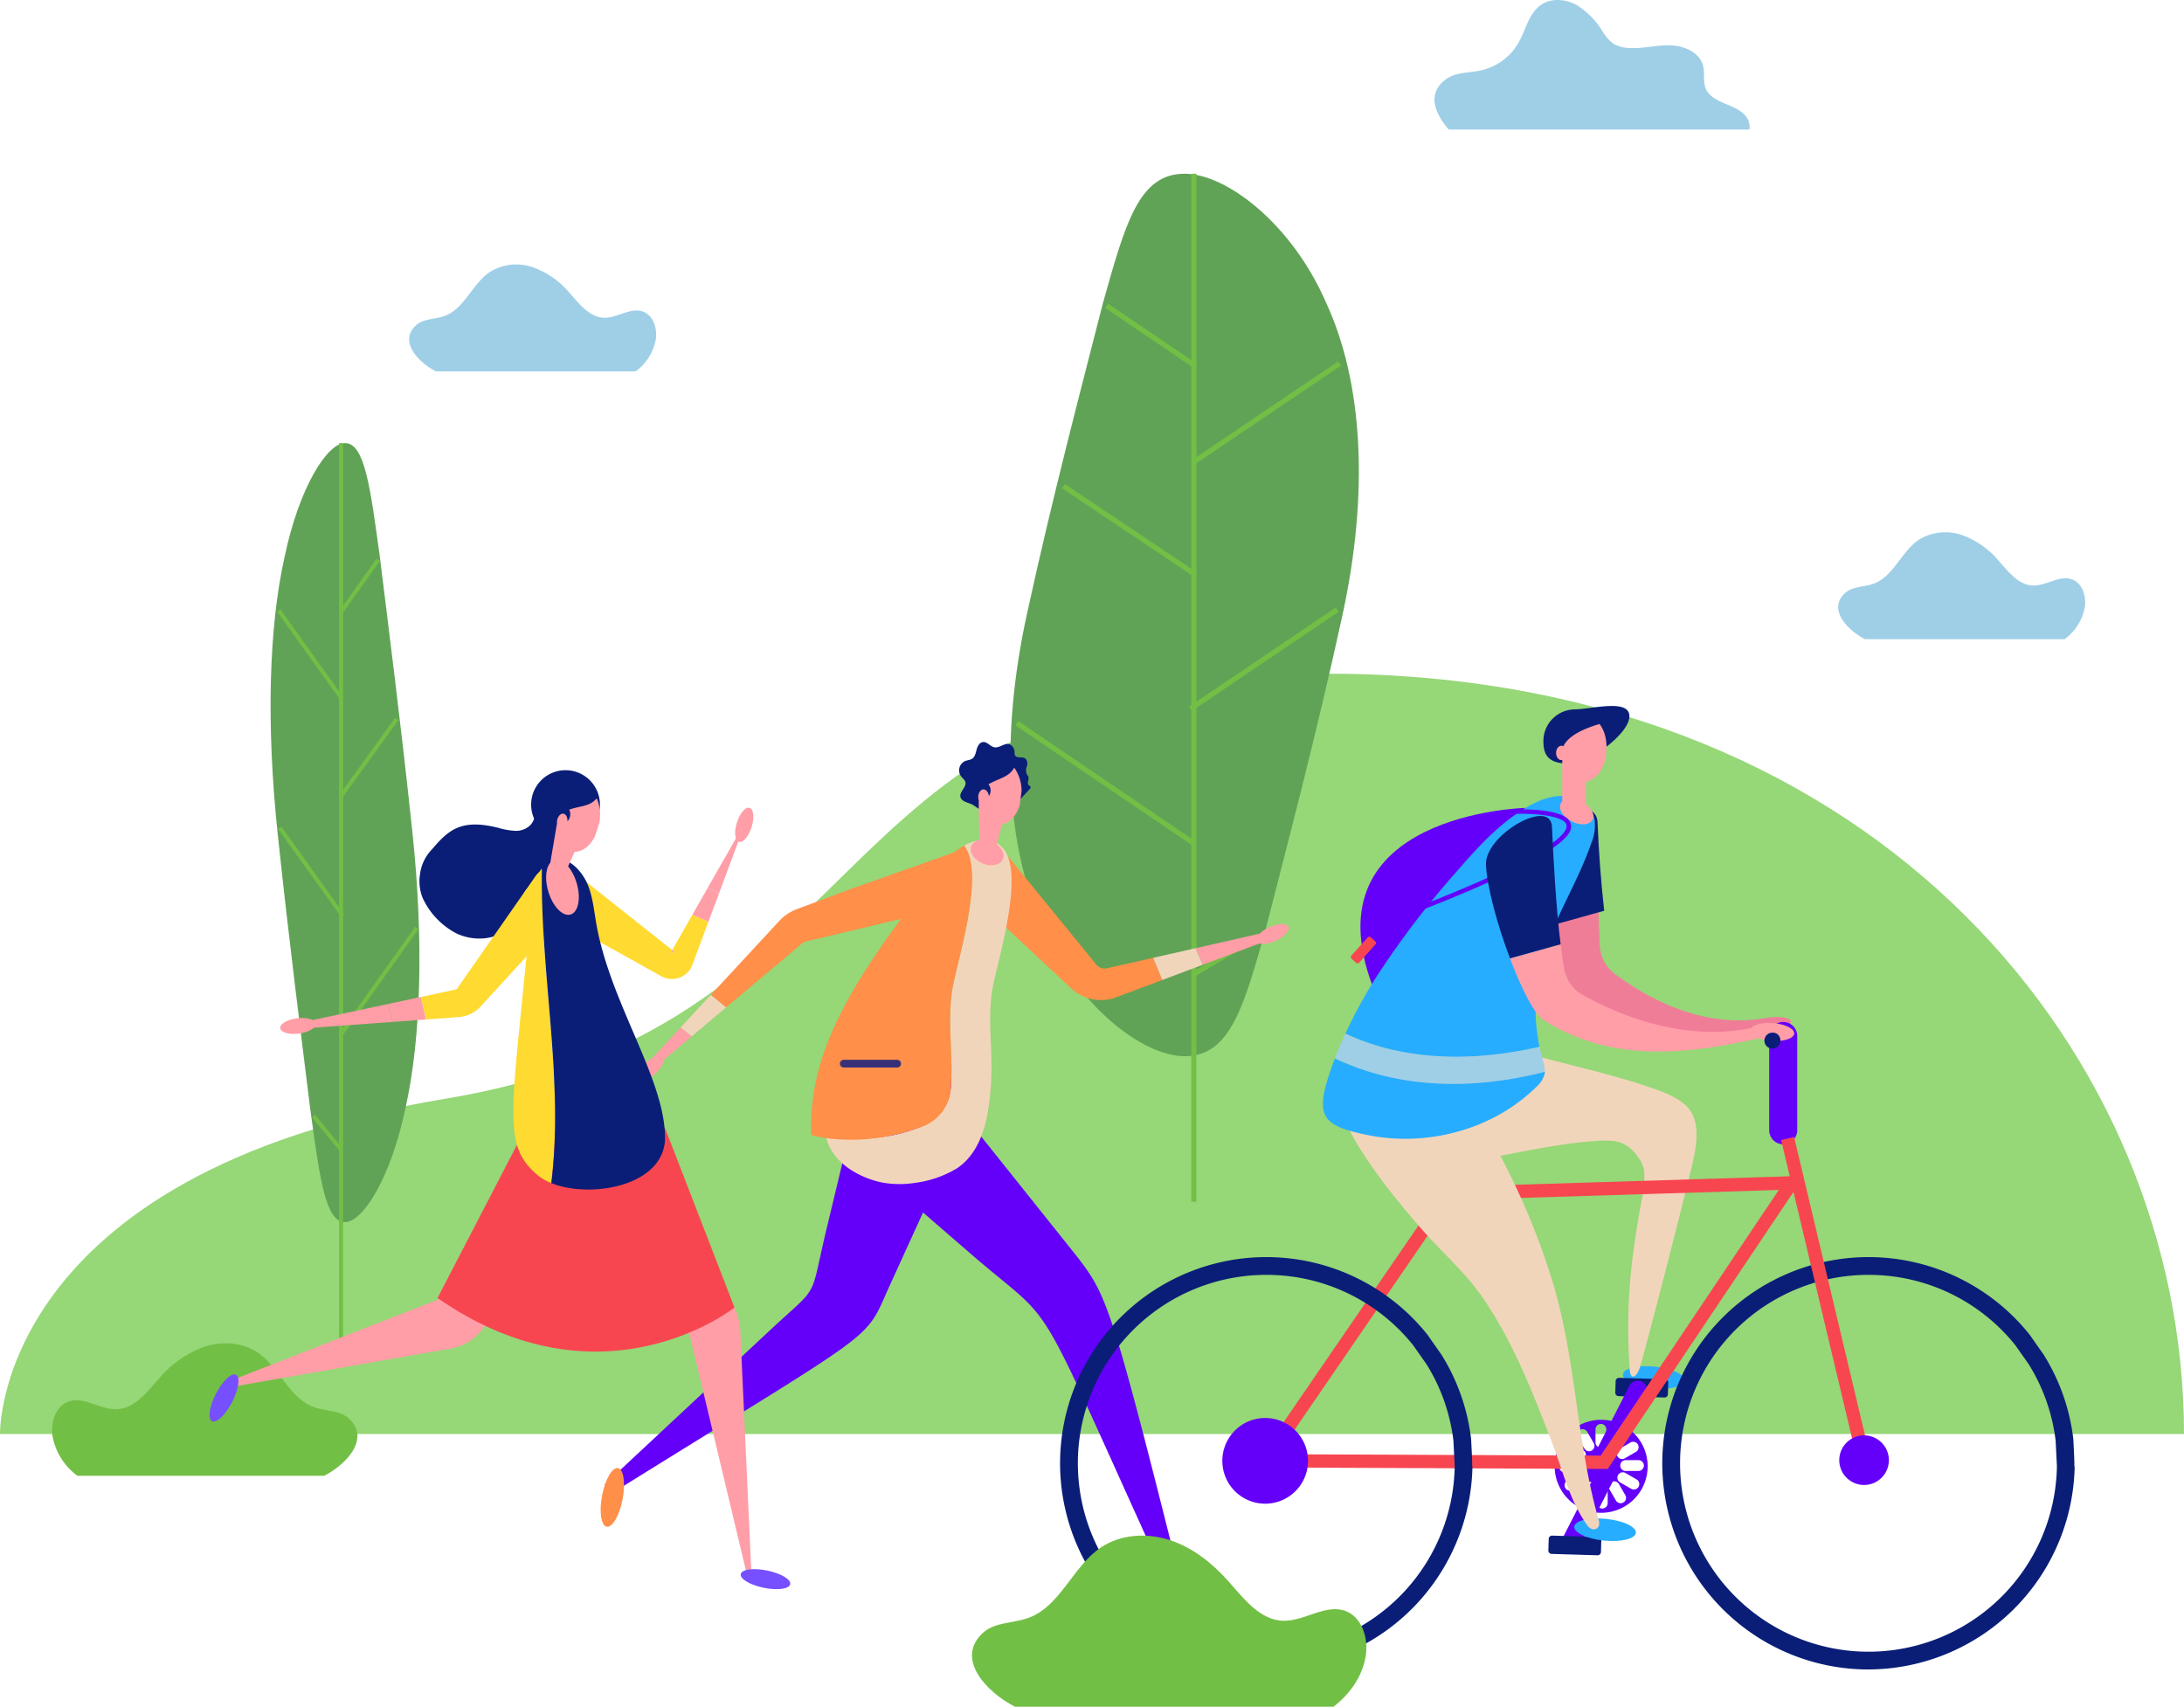 <svg id="Groupe_1079" data-name="Groupe 1079" xmlns="http://www.w3.org/2000/svg" xmlns:xlink="http://www.w3.org/1999/xlink" width="573.035" height="447.804" viewBox="0 0 573.035 447.804">
  <defs>
    <clipPath id="clip-path">
      <rect id="Rectangle_917" data-name="Rectangle 917" width="573.035" height="447.804" fill="none"/>
    </clipPath>
  </defs>
  <g id="Groupe_1078" data-name="Groupe 1078" clip-path="url(#clip-path)">
    <path id="Tracé_5388" data-name="Tracé 5388" d="M573.035,342.767H0s-1.547-68.307,116.93-87.991,95.7-113.74,236.237-111.468S573.035,244.169,573.035,342.767" transform="translate(0 33.493)" fill="#96d777"/>
    <path id="Tracé_5389" data-name="Tracé 5389" d="M387.7,33.987a4.655,4.655,0,0,0-.28-2.343c-1.807-4.474-9.447-4-11.219-8.486-.725-1.836-.168-3.942-.644-5.857-.9-3.63-5.157-5.384-8.9-5.424s-7.473,1.06-11.2.667a7.716,7.716,0,0,1-3.6-1.179A11.588,11.588,0,0,1,349.1,8.138a20.672,20.672,0,0,0-6.755-6.828c-2.833-1.56-6.535-1.89-9.227-.1-3.316,2.2-4.089,6.644-6.07,10.095a15.148,15.148,0,0,1-9.779,7.162c-3.145.687-6.683.431-9.256,2.364-5.128,3.854-2.739,9.046.782,13.156Z" transform="translate(71.317 0)" fill="#9fcfe7"/>
    <path id="Tracé_5390" data-name="Tracé 5390" d="M397.958,141.246h52.365a13.349,13.349,0,0,0,5.29-8.365c.448-2.876-.606-6.328-3.344-7.329-3.312-1.21-6.76,1.737-10.285,1.605-3.842-.143-6.476-3.719-9.041-6.579a22.512,22.512,0,0,0-9.527-6.641,13.221,13.221,0,0,0-11.294,1.188c-4.665,3.113-6.666,9.661-11.942,11.569-2.489.9-5.506.659-7.461,2.442-4.59,4.187.45,9.647,5.237,12.11" transform="translate(91.388 26.465)" fill="#9fcfe7"/>
    <path id="Tracé_5391" data-name="Tracé 5391" d="M94.06,84.3h52.364a13.349,13.349,0,0,0,5.29-8.365c.448-2.876-.606-6.328-3.344-7.329-3.311-1.21-6.76,1.737-10.284,1.605-3.842-.143-6.477-3.719-9.042-6.579a22.5,22.5,0,0,0-9.527-6.641,13.221,13.221,0,0,0-11.294,1.188c-4.665,3.113-6.666,9.661-11.942,11.569-2.489.9-5.506.659-7.461,2.442-4.59,4.187.45,9.646,5.239,12.11" transform="translate(20.342 13.153)" fill="#9fcfe7"/>
    <path id="Tracé_5392" data-name="Tracé 5392" d="M82.478,320.431H17.737A16.545,16.545,0,0,1,11.2,310.065c-.554-3.564.748-7.843,4.133-9.083,4.094-1.5,8.358,2.153,12.714,1.99,4.75-.178,8.007-4.609,11.178-8.154A27.835,27.835,0,0,1,51,286.587c4.606-1.5,9.937-1.221,13.965,1.473,5.765,3.857,8.24,11.971,14.762,14.338,3.077,1.117,6.808.816,9.224,3.025,5.674,5.189-.556,11.955-6.475,15.008" transform="translate(2.589 66.787)" fill="#72bf45"/>
    <path id="Tracé_5393" data-name="Tracé 5393" d="M59.376,196.434c2.972,28.224,6.269,53.776,8.541,72.271,2.522,18.5,4.017,29.935,9.153,29.935,4.637,0,11.989-11.44,15.87-29.935,4.132-18.5,4.8-44.047,1.824-72.271s-6.27-53.776-8.541-72.271c-2.522-18.5-4.017-29.935-9.152-29.935-4.638,0-11.99,11.44-15.873,29.935-4.132,18.5-4.794,44.047-1.822,72.271" transform="translate(13.452 22.029)" fill="#61a356"/>
    <rect id="Rectangle_910" data-name="Rectangle 910" width="1.05" height="238.132" transform="translate(88.963 116.257)" fill="#72bf45"/>
    <path id="Tracé_5394" data-name="Tracé 5394" d="M73.053,133.064l-.855-.608,9.758-13.675.855.608Z" transform="translate(16.879 27.769)" fill="#72bf45"/>
    <path id="Tracé_5395" data-name="Tracé 5395" d="M72.936,173.65l-.851-.613,14.733-20.388.851.613Z" transform="translate(16.852 35.686)" fill="#72bf45"/>
    <rect id="Rectangle_911" data-name="Rectangle 911" width="33.965" height="1.049" transform="matrix(0.58, -0.815, 0.815, 0.58, 89.214, 270.874)" fill="#72bf45"/>
    <path id="Tracé_5396" data-name="Tracé 5396" d="M75.387,153.172,58.943,130.206l.855-.609,16.444,22.964Z" transform="translate(13.78 30.297)" fill="#72bf45"/>
    <path id="Tracé_5397" data-name="Tracé 5397" d="M75.61,199.4,59.166,176.431l.855-.611,16.444,22.966Z" transform="translate(13.832 41.104)" fill="#72bf45"/>
    <path id="Tracé_5398" data-name="Tracé 5398" d="M73.68,246.674l-7.34-8.945.812-.664,7.34,8.945Z" transform="translate(15.509 55.422)" fill="#72bf45"/>
    <path id="Tracé_5399" data-name="Tracé 5399" d="M302.011,152.718c-6.959,31.97-14.677,60.913-20,81.864-5.9,20.952-9.405,33.909-21.427,33.909-10.857,0-28.066-12.957-37.155-33.909-9.673-20.951-11.226-49.894-4.268-81.864s14.678-60.913,20-81.864c5.9-20.952,9.4-33.909,21.426-33.909,10.856,0,28.066,12.957,37.155,33.909,9.674,20.951,11.226,49.894,4.268,81.864" transform="translate(50.233 8.637)" fill="#61a356"/>
    <rect id="Rectangle_912" data-name="Rectangle 912" width="1.336" height="269.742" transform="translate(312.574 45.581)" fill="#72bf45"/>
    <rect id="Rectangle_913" data-name="Rectangle 913" width="1.334" height="27.602" transform="matrix(0.561, -0.828, 0.828, 0.561, 289.986, 80.791)" fill="#72bf45"/>
    <path id="Tracé_5400" data-name="Tracé 5400" d="M260.358,127.154,225.87,104.06l.744-1.108L261.1,126.046Z" transform="translate(52.804 24.068)" fill="#72bf45"/>
    <path id="Tracé_5401" data-name="Tracé 5401" d="M262.058,185.764l-46.148-31.332.753-1.1,46.147,31.333Z" transform="translate(50.476 35.845)" fill="#72bf45"/>
    <path id="Tracé_5402" data-name="Tracé 5402" d="M254.131,103.959l-.749-1.105,38.5-26.013.749,1.1Z" transform="translate(59.236 17.964)" fill="#72bf45"/>
    <path id="Tracé_5403" data-name="Tracé 5403" d="M253.61,156.319l-.749-1.105,38.5-26.013.749,1.1Z" transform="translate(59.114 30.205)" fill="#72bf45"/>
    <path id="Tracé_5404" data-name="Tracé 5404" d="M254.088,209.862l-.68-1.149,17.184-10.133.68,1.15Z" transform="translate(59.242 46.424)" fill="#72bf45"/>
    <path id="Tracé_5405" data-name="Tracé 5405" d="M212.848,223.247a14.332,14.332,0,0,0-17.282,10.588l-8.7,36.226c-4.745,19.755-1.483,14.343-15.046,27l-43.195,40.31,1.366,2.633c71.76-44.683,66.475-39.575,73.247-54.5,20.061-44.046,19.66-42.743,20.2-44.974a14.332,14.332,0,0,0-10.59-17.282" transform="translate(30.071 52.098)" fill="#6400f9"/>
    <path id="Tracé_5406" data-name="Tracé 5406" d="M132.285,312.212c-1.481-.284-3.346,2.928-4.165,7.176s-.284,7.921,1.2,8.206,3.345-2.929,4.165-7.176.284-7.921-1.2-8.206" transform="translate(29.862 72.985)" fill="#ff8f49"/>
    <path id="Tracé_5407" data-name="Tracé 5407" d="M275.8,197.69l-21.591,4.9,1.938,4.336,19.653-7.4Z" transform="translate(59.429 46.216)" fill="#ff9ea7"/>
    <path id="Tracé_5408" data-name="Tracé 5408" d="M248.962,210.85l-6.271,1.409a2.9,2.9,0,0,1-2.454-.878l-7.789-9.554L215.942,181.6a8.1,8.1,0,0,0-.663-.708,7.149,7.149,0,0,0-9.752,10.458L224.68,209.22l4.786,4.464,2.392,2.231,1.2,1.115a15.091,15.091,0,0,0,1.82,1.518,11.448,11.448,0,0,0,9.921,1.488l6.226-2.326,6.417-2.416-2.4-5.822Z" transform="translate(47.517 41.841)" fill="#ff8f49"/>
    <path id="Tracé_5409" data-name="Tracé 5409" d="M256.306,201.657l-11.079,2.512,2.4,5.822,10.62-4Z" transform="translate(57.329 47.144)" fill="#f1d5bb"/>
    <path id="Tracé_5410" data-name="Tracé 5410" d="M267.184,361.247c-18.483-73.865-19.617-75.944-27.422-86.09-14.077-17.633-7.4-9.273-33.075-41.419a19.2,19.2,0,0,0-23.169,14.174l-.4,1.65,28.9,25c23.711,20.5,14.839,6.085,51.158,85.722Z" transform="translate(42.81 54.518)" fill="#6400f9"/>
    <path id="Tracé_5411" data-name="Tracé 5411" d="M219.836,179.165a8.167,8.167,0,0,0-4.934-.26,12.09,12.09,0,0,0-2.978,1.215c5.865,7.8-2.527,32.277-3.3,38.953-.976,8.419.387,15.813-.168,24.272a11.9,11.9,0,0,1-7.271,10.265,40.171,40.171,0,0,1-25.626,2.044c1.051,7.767,9.509,11.867,15.114,12.9a26.008,26.008,0,0,0,8.4.039,28.33,28.33,0,0,0,11.094-3.884c6.708-4.619,8.258-13.678,8.8-21.932s-.788-15.467.163-23.681c.841-7.255,10.92-36.082.709-39.936" transform="translate(41.042 41.763)" fill="#f1d5bb"/>
    <path id="Tracé_5412" data-name="Tracé 5412" d="M202.267,253.317a11.454,11.454,0,0,0,6.878-9.717c.6-9.136-.8-16.3.19-24.808.774-6.675,9.166-31.157,3.3-38.953-7.335,4.079-13.886,15.585-17.472,20.47-16.639,22.671-23.3,38.457-22.605,55.467,8.755,2.332,20.338,1.284,29.707-2.459" transform="translate(40.33 42.043)" fill="#ff8f49"/>
    <path id="Tracé_5413" data-name="Tracé 5413" d="M136.9,228.953h2.951l9.661-8.133-2.924-2.329Z" transform="translate(32.005 51.079)" fill="#ff9ea7"/>
    <path id="Tracé_5414" data-name="Tracé 5414" d="M152.677,211.556l-7.923,8.556,2.924,2.329,9.005-7.583Z" transform="translate(33.841 49.458)" fill="#f1d5bb"/>
    <path id="Tracé_5415" data-name="Tracé 5415" d="M215.56,181.175a4.4,4.4,0,0,0-.824.217l-26.906,9.526-13.479,5.039c-.211.083-.734.26-1.142.443a12.617,12.617,0,0,0-1.239.622,12.362,12.362,0,0,0-2.217,1.626l-.49.477-.311.336-1.833,1.98-4.888,5.279-11.053,11.938,4.006,3.3,11.97-10.08,5.5-4.634,2.065-1.738.338-.284.176-.122a3.754,3.754,0,0,1,.756-.375,3.831,3.831,0,0,1,.4-.118l.56-.123,14-3.334,20.2-4.809a26.24,26.24,0,0,0,4.414-1.144Z" transform="translate(35.342 42.355)" fill="#ff8f49"/>
    <path id="Tracé_5416" data-name="Tracé 5416" d="M272.252,200.912c-2.294,1.06-4.524,1.115-4.981.126s1.031-2.651,3.325-3.71,4.524-1.117,4.981-.126-1.031,2.65-3.325,3.71" transform="translate(62.464 45.937)" fill="#ff9ea7"/>
    <path id="Tracé_5417" data-name="Tracé 5417" d="M140.053,229.473c-1.921,1.642-4.052,2.3-4.76,1.472s.274-2.832,2.194-4.474,4.052-2.3,4.761-1.472-.274,2.832-2.195,4.474" transform="translate(31.575 52.517)" fill="#ff9ea7"/>
    <path id="Tracé_5418" data-name="Tracé 5418" d="M214.653,184.106c-1.022,1.418-3.594,1.6-5.747.395s-3.07-3.323-2.049-4.74,3.594-1.6,5.747-.395,3.071,3.323,2.049,4.74" transform="translate(48.262 41.746)" fill="#ff9ea7"/>
    <path id="Tracé_5419" data-name="Tracé 5419" d="M245.743,336.358c-.323,1.472,2.838,3.423,7.062,4.355s7.91.5,8.234-.977-2.838-3.422-7.062-4.355-7.911-.5-8.234.977" transform="translate(57.445 78.291)" fill="#ff8f49"/>
    <path id="Tracé_5420" data-name="Tracé 5420" d="M204.323,172.27c-.379-1.408,1.708-2.64,1.268-4.031-.169-.54-.677-.888-1.033-1.329a2.673,2.673,0,0,1,1.291-4.233,7.432,7.432,0,0,0,1.383-.39c.834-.45,1.067-1.509,1.308-2.426s.753-1.962,1.7-2.055c1.108-.111,1.882,1.172,2.976,1.377,1.374.255,2.706-1.26,4.025-.8a2.315,2.315,0,0,1,1.27,2.167,1.83,1.83,0,0,0,.12.734c.44.886,1.921.265,2.72.849a1.929,1.929,0,0,1,.39,2.025,2.882,2.882,0,0,0-.007,2.131,4.669,4.669,0,0,1,.387.577c.3.718-.443,1.7.106,2.25.17.17.447.266.5.5a.65.65,0,0,1-.246.534l-2.121,2.284c-.415.445-.929.93-1.531.848-.489-.067-.857-.495-1.337-.611-1.2-.287-2.08,1.312-2.9,1.915a5.982,5.982,0,0,1-3.993,1.319c-1.189-.189-2.176-1.156-3.209-1.7-.95-.5-2.738-.729-3.063-1.937" transform="translate(47.684 36.891)" fill="#0a1e78"/>
    <path id="Tracé_5421" data-name="Tracé 5421" d="M218.908,173.121l.5-3.8a10.794,10.794,0,0,0-1.916-6.062c-1.5,2.6-4.149,2.786-6.775,4.366a2.56,2.56,0,0,1,.1,3.076c-.114-1-.7-1.756-1.411-1.745-.776.012-1.389.944-1.371,2.08a2.843,2.843,0,0,0,.153.878c-.043,0-.012,1.9-.012,1.9,0,.1.174,10.87.174,10.87l4.46-.8,1.453-5.725c2.095-.412,3.826-2.368,4.643-5.04" transform="translate(48.635 38.167)" fill="#ff9ea7"/>
    <path id="Tracé_5422" data-name="Tracé 5422" d="M193.641,227.407H179.629a1.012,1.012,0,1,1,0-2.025h14.012a1.012,1.012,0,1,1,0,2.025" transform="translate(41.757 52.69)" fill="#363177"/>
    <path id="Tracé_5423" data-name="Tracé 5423" d="M48.237,307.886l50.315-19.681,3.569-1.4,1.745-.687c.112-.1-.009-.136-.028-.195a.409.409,0,0,0-.181-.11.543.543,0,0,0-.114-.017c.015-.076.259-.508.378-.744l1.778-3.387,7.11-13.548,14.221-27.094a13.125,13.125,0,0,1,1.467-2.2A12.566,12.566,0,1,1,147.817,254.9L128.252,278.43l-9.784,11.763-2.444,2.941-.684.835a13.765,13.765,0,0,1-4.427,3.743,13.313,13.313,0,0,1-3.521,1.281l-1.917.338-3.757.656-53.583,9.368Z" transform="translate(11.253 54.775)" fill="#ff9ea7"/>
    <path id="Tracé_5424" data-name="Tracé 5424" d="M129.521,238.162a11.507,11.507,0,0,1,15.182,5.859l12.327,27.821,6.163,13.911.841,1.873a17.051,17.051,0,0,1,1.062,3.007q.192.77.311,1.552a13.168,13.168,0,0,1,.146,1.394l.086,1.9.349,7.6,2.489,54.307L167.2,357.3l-12.56-52.62-1.767-7.4-.442-1.851a1.228,1.228,0,0,0-.165-.474l-.164-.279a3.051,3.051,0,0,0-.395-.482c-.06-.064-.2-.259-.2-.259l-.27-.391-.542-.782-8.661-12.508-17.321-25.019a12.22,12.22,0,0,1-1.06-1.889,11.507,11.507,0,0,1,5.859-15.182" transform="translate(28.678 55.447)" fill="#ff9ea7"/>
    <path id="Tracé_5425" data-name="Tracé 5425" d="M170.96,287s-34.61,27.6-77.915-2.5l22.525-43.414,37.147-1.231Z" transform="translate(21.752 56.074)" fill="#f74650"/>
    <path id="Tracé_5426" data-name="Tracé 5426" d="M126.544,176.326a8.671,8.671,0,0,0-.864,2.423,8.544,8.544,0,0,0,.222,2.4,11.878,11.878,0,0,1-.385,5.915,7.918,7.918,0,0,1-3.925,4.513c-1.33.632-2.9.861-3.989,1.84-1.521,1.369-1.5,3.62-1.991,5.554a10.111,10.111,0,0,1-4.059,5.749c-3.656,2.514-8.767,2.458-12.723.553a19.92,19.92,0,0,1-8.781-9.234,11.717,11.717,0,0,1-.714-6.186,11.34,11.34,0,0,1,3.125-6.58c1.9-2.232,3.933-4.522,6.682-5.673,3.386-1.416,7.262-.861,10.8.019a18.623,18.623,0,0,0,4.35.771,5.366,5.366,0,0,0,4.033-1.525c1.912-2.128,1.467-6.345,4.893-7.3,4.28-1.2,4.406,4.344,3.326,6.761" transform="translate(20.86 39.602)" fill="#0a1e78"/>
    <path id="Tracé_5427" data-name="Tracé 5427" d="M112.974,172.19a9.026,9.026,0,1,0,9.633-8.374,9.026,9.026,0,0,0-9.633,8.374" transform="translate(26.406 38.292)" fill="#0a1e78"/>
    <path id="Tracé_5428" data-name="Tracé 5428" d="M160.579,174.489l-10.062,17.647,2.933,1.518Z" transform="translate(35.188 40.792)" fill="#ff9ea7"/>
    <path id="Tracé_5429" data-name="Tracé 5429" d="M142.456,203.14a1.089,1.089,0,0,1,.806-.521,1.248,1.248,0,0,1,.665.112l-.851-.679-.331.581Z" transform="translate(33.304 47.236)" fill="#ff9ea7"/>
    <path id="Tracé_5430" data-name="Tracé 5430" d="M154.829,196.752l-5.013,8.793-.267.466.85.68a1.244,1.244,0,0,0-.664-.112,1.087,1.087,0,0,0-.806.521c-.011.017-.159.275-.159.275a.513.513,0,0,1,.039-.123c.025-.059.084-.1.12-.152l.287-.507.332-.581-1.938-1.537-7.559-6-15.121-12a6.269,6.269,0,0,0-7.8,9.821,6.755,6.755,0,0,0,.844.565l16.857,9.4,8.43,4.7,2.106,1.175,1.1.618a5.915,5.915,0,0,0,2.925.843,5.724,5.724,0,0,0,5.005-2.778,6.7,6.7,0,0,0,.332-.649l.107-.286.21-.565.421-1.131,3.579-9.621Z" transform="translate(26.83 43.276)" fill="#ffda31"/>
    <path id="Tracé_5431" data-name="Tracé 5431" d="M154.217,190.31l-2.931-1.518-4.048,7.1,4.227,1.817Z" transform="translate(34.421 44.136)" fill="#ff9ea7"/>
    <path id="Tracé_5432" data-name="Tracé 5432" d="M63.521,218.519l-.106,1.508,24.78-1.809-1.212-4.706Z" transform="translate(14.825 49.915)" fill="#ff9ea7"/>
    <path id="Tracé_5433" data-name="Tracé 5433" d="M91.146,212.019l-8.629,1.842,1.212,4.706,8.792-.642Z" transform="translate(19.291 49.566)" fill="#ff9ea7"/>
    <path id="Tracé_5434" data-name="Tracé 5434" d="M128.927,185.824a6.26,6.26,0,0,0-8.847.387,6.813,6.813,0,0,0-.521.649L106.4,205.737l-6.588,9.448c-.758,1.049-.58.949-.788,1.156a1.1,1.1,0,0,1-.28.2,4.063,4.063,0,0,1-.535.127l-.7.149-5.641,1.205-2.349.5,1.376,5.906,1.867-.136,5.753-.422.718-.051c.268-.025.389-.016.888-.088a8.6,8.6,0,0,0,4.544-2.189c.149-.133.332-.32.506-.511l.246-.266.487-.532,7.8-8.516,15.617-17.053a6.263,6.263,0,0,0-.386-8.849" transform="translate(20.926 43.058)" fill="#ffda31"/>
    <path id="Tracé_5435" data-name="Tracé 5435" d="M116.657,184.655a10.534,10.534,0,0,0-1.172,2,24.64,24.64,0,0,0-1.59,7.831c-5,54.409-8.165,62.476,1.773,70.781a12.923,12.923,0,0,0,3.458,1.978c3.377-26.826-2.913-54.52-2.469-82.591" transform="translate(25.521 43.169)" fill="#ffda31"/>
    <path id="Tracé_5436" data-name="Tracé 5436" d="M129.522,199.658c-.574-3.276-.887-6.63-2.052-9.746a13.743,13.743,0,0,0-3.117-4.88c-2.595-2.575-5.98-3.487-8.58-.611-.184.2-.357.463-.532.7-.444,28.071,5.846,55.764,2.469,82.589a19.559,19.559,0,0,0,1.96.686c8.018,2.3,19.94.774,25.21-5.385a10.871,10.871,0,0,0,2.677-7.4c-.184-15.644-14.376-35.054-18.037-55.959" transform="translate(26.936 42.699)" fill="#0a1e78"/>
    <path id="Tracé_5437" data-name="Tracé 5437" d="M156.8,175.655c-.781,2.461-.553,4.73.51,5.067s2.556-1.386,3.337-3.847.553-4.729-.51-5.067-2.556,1.386-3.337,3.847" transform="translate(36.548 40.156)" fill="#ff9ea7"/>
    <path id="Tracé_5438" data-name="Tracé 5438" d="M63.974,216.576c-2.561.329-4.522,1.493-4.38,2.6s2.334,1.733,4.9,1.4,4.522-1.493,4.379-2.6-2.333-1.733-4.894-1.4" transform="translate(13.93 50.611)" fill="#ff9ea7"/>
    <path id="Tracé_5439" data-name="Tracé 5439" d="M122.687,197.17c-2.01.756-4.649-1.816-5.9-5.746s-.627-7.727,1.383-8.482,4.649,1.816,5.9,5.746.627,7.726-1.383,8.482" transform="translate(27.153 42.738)" fill="#ff9ea7"/>
    <path id="Tracé_5440" data-name="Tracé 5440" d="M128.829,179.752l1.17-3.645a11.2,11.2,0,0,0-.712-6.335c-1.9,2.27-4.447,1.939-7.228,2.986a2.633,2.633,0,0,1-.466,3.047c.074-1-.348-1.865-1.022-1.991-.738-.137-1.49.661-1.68,1.783a2.947,2.947,0,0,0-.015.893c-.041-.007-.359,1.869-.359,1.869L116.7,189.091l4.38.077,2.424-5.353c2.063,0,4.063-1.589,5.326-4.062" transform="translate(27.282 39.69)" fill="#ff9ea7"/>
    <path id="Tracé_5441" data-name="Tracé 5441" d="M157.532,335c.257-1.249,3.371-1.667,6.955-.933s6.281,2.342,6.025,3.59-3.371,1.667-6.955.933-6.281-2.342-6.025-3.59" transform="translate(36.824 78.014)" fill="#7650ff"/>
    <path id="Tracé_5442" data-name="Tracé 5442" d="M51.5,292.378c1.173.607.716,3.827-1.023,7.193s-4.1,5.6-5.268,5-.716-3.827,1.022-7.193,4.1-5.6,5.269-5" transform="translate(10.417 68.329)" fill="#7650ff"/>
    <path id="Tracé_5443" data-name="Tracé 5443" d="M332.66,171.81s-57.2,1.32-40.184,46.694Z" transform="translate(67.636 40.166)" fill="#6400f9"/>
    <path id="Tracé_5444" data-name="Tracé 5444" d="M361.29,294.332c-.18,1.571-3.943,2.471-8.4,2.011s-7.933-2.107-7.753-3.678,3.943-2.471,8.406-2.011,7.932,2.107,7.752,3.678" transform="translate(80.684 67.921)" fill="#27adff"/>
    <path id="Tracé_5445" data-name="Tracé 5445" d="M363.09,235.4c3.018,1.046,6.087,2.171,8.559,4.195,5.621,4.6,2.759,13.556,1.03,20.612-3.646,14.889-10.676,42.024-12.533,48.388-.819,2.8-2.542,3.675-2.735.76-1.082-16.3.159-28.224,3.114-44.285a28.169,28.169,0,0,0,.709-7.6c-.229-2.547-2.458-5.463-4.586-6.881s-4.882-1.426-7.44-1.274c-13.894.829-27.4,4.888-41.228,6.439a7.265,7.265,0,0,1-4.611-.527c-1.65-1.006-2.25-3.083-2.581-4.987a41.624,41.624,0,0,1,4.121-26.225c1.561-2.973,8.211-12.99,11.928-9.247,1.524,1.535,1.513,5.262,3.255,7.15a8.862,8.862,0,0,0,4.063,2.426c12.731,4.31,26.162,6.625,38.934,11.055" transform="translate(70.18 50.016)" fill="#f1d5bb"/>
    <path id="Rectangle_914" data-name="Rectangle 914" d="M.877,0H3.926A.877.877,0,0,1,4.8.877V12.926a.878.878,0,0,1-.878.878H.878A.878.878,0,0,1,0,12.925V.877A.877.877,0,0,1,.877,0Z" transform="matrix(0.03, -1, 1, 0.03, 423.791, 366.292)" fill="#0a1e78"/>
    <path id="Tracé_5446" data-name="Tracé 5446" d="M343.473,315.329a2.481,2.481,0,0,1-4.418-2.26L348.3,295a2.481,2.481,0,1,1,4.417,2.26Z" transform="translate(79.201 68.65)" fill="#6400f9"/>
    <path id="Tracé_5447" data-name="Tracé 5447" d="M342.818,301.94a12.2,12.2,0,1,0,12.2,12.2,12.2,12.2,0,0,0-12.2-12.2m9.637,6.477a1.428,1.428,0,0,1-.521,1.942l-2.929,1.692a1.423,1.423,0,0,1-1.425-2.463l2.93-1.692a1.429,1.429,0,0,1,1.944.521m-11.125-3.972a1.421,1.421,0,0,1,2.843,0v3.384a1.421,1.421,0,0,1-2.843,0Zm-4.1.155a1.422,1.422,0,0,1,1.942.521l1.69,2.929a1.421,1.421,0,1,1-2.461,1.421l-1.692-2.929a1.421,1.421,0,0,1,.521-1.942m-3.995,4.127a1.421,1.421,0,0,1,1.94-.518L338.1,309.9a1.42,1.42,0,0,1-1.421,2.459l-2.931-1.69a1.422,1.422,0,0,1-.518-1.942m-1.4,5.574a1.423,1.423,0,0,1,1.421-1.421h3.384a1.421,1.421,0,0,1,0,2.843h-3.384a1.422,1.422,0,0,1-1.421-1.421m1.577,5.522a1.418,1.418,0,0,1,.521-1.938l2.929-1.694a1.422,1.422,0,0,1,1.421,2.463l-2.929,1.69a1.42,1.42,0,0,1-1.942-.521m7.762.545L339.48,323.3a1.421,1.421,0,1,1-2.461-1.421l1.693-2.929a1.421,1.421,0,0,1,2.463,1.419m3.357,3.427a1.419,1.419,0,1,1-2.839,0v-3.384a1.421,1.421,0,0,1,2.841,0Zm.159-15.927,1.694-2.929a1.421,1.421,0,0,1,2.463,1.419l-1.692,2.931a1.423,1.423,0,0,1-2.465-1.421m3.946,15.774a1.431,1.431,0,0,1-1.942-.521L345,320.2a1.421,1.421,0,0,1,2.459-1.424l1.694,2.931a1.42,1.42,0,0,1-.521,1.942m4-4.129a1.426,1.426,0,0,1-1.942.521l-2.933-1.69a1.422,1.422,0,0,1,1.421-2.463l2.93,1.69a1.424,1.424,0,0,1,.523,1.942m-.027-4.153-3.383,0a1.423,1.423,0,0,1,0-2.845h3.383a1.421,1.421,0,1,1,0,2.843" transform="translate(77.293 70.588)" fill="#6400f9"/>
    <path id="Tracé_5448" data-name="Tracé 5448" d="M336.621,333.336a2.481,2.481,0,0,1-4.417-2.26l9.247-18.069a2.481,2.481,0,0,1,4.417,2.26Z" transform="translate(77.599 72.859)" fill="#6400f9"/>
    <path id="Rectangle_915" data-name="Rectangle 915" d="M.877,0H3.928A.876.876,0,0,1,4.8.876V12.926a.877.877,0,0,1-.877.877H.878A.878.878,0,0,1,0,12.925V.877A.877.877,0,0,1,.877,0Z" transform="matrix(0.03, -1, 1, 0.03, 406.229, 407.689)" fill="#0a1e78"/>
    <path id="Tracé_5449" data-name="Tracé 5449" d="M385.94,222.015c-13.768,2.4-27.633-2.9-39.447-11.734a9.881,9.881,0,0,1-3.8-7.441c-.167-3.218-.263-6.485-.312-9.767l-12.8,2.835c2.057,9.353,4.882,18.056,7.087,19.979,15.015,13.093,33.688,12.055,52.285,8.819,6.905-1.2,3.906-3.894-3.008-2.691" transform="translate(77.049 45.137)" fill="#f07d98"/>
    <path id="Tracé_5450" data-name="Tracé 5450" d="M343.037,175.549c-.325-7.793-17.747-2.01-17.421,5.823.213,5.117,2.373,13.491,5.118,21.338l14.052-3.918c-.88-7.778-1.434-15.672-1.748-23.243" transform="translate(76.122 40.176)" fill="#0a1e78"/>
    <path id="Tracé_5451" data-name="Tracé 5451" d="M359.561,326.956l-93.183-.4,50.462-73.59,92.353-2.86.115,3.492-.576.019Zm-86.574-3.862,84.718.362,46.736-69.707L318.717,256.4Z" transform="translate(62.274 58.47)" fill="#f74650"/>
    <path id="Tracé_5452" data-name="Tracé 5452" d="M318.068,257.562,316,258.52a.812.812,0,0,1-1.075-.4l-6.171-13.361a.812.812,0,0,1,.395-1.075l2.073-.956a.812.812,0,0,1,1.075.395l6.17,13.361a.81.81,0,0,1-.395,1.075" transform="translate(72.163 56.729)" fill="#352e42"/>
    <path id="Tracé_5453" data-name="Tracé 5453" d="M350.947,326.717c-.18,1.571-3.943,2.471-8.4,2.011s-7.933-2.107-7.753-3.678,3.943-2.471,8.406-2.011,7.932,2.107,7.752,3.678" transform="translate(78.266 75.492)" fill="#27adff"/>
    <path id="Tracé_5454" data-name="Tracé 5454" d="M279.572,375.538a54.1,54.1,0,1,1,42.2-87.9l.09.12,3.645,5.2a53.486,53.486,0,0,1,7.768,22.116l.012.154c.2,3.995.3,5.96.259,7.021h.083a54.3,54.3,0,0,1-54.058,53.283m0-103.536a49.44,49.44,0,1,0,49.4,50.232c-.026-.629-.3-5.976-.332-6.688a48.842,48.842,0,0,0-7.057-20.071l-3.492-4.98A49.222,49.222,0,0,0,279.572,272" transform="translate(52.712 62.501)" fill="#0a1e78"/>
    <path id="Tracé_5455" data-name="Tracé 5455" d="M407.638,375.538a54.1,54.1,0,1,1,42.2-87.9l.09.12,3.646,5.2a53.484,53.484,0,0,1,7.767,22.116l.012.154c.2,3.995.3,5.96.259,7.021h.083a54.3,54.3,0,0,1-54.058,53.283m0-103.536a49.44,49.44,0,1,0,49.4,50.232c-.026-.629-.3-5.976-.332-6.688a48.864,48.864,0,0,0-7.056-20.071l-3.493-4.98A49.218,49.218,0,0,0,407.638,272" transform="translate(82.652 62.501)" fill="#0a1e78"/>
    <path id="Tracé_5456" data-name="Tracé 5456" d="M311.235,256.552h-9.647a7.218,7.218,0,1,1,0-14.435h9.647a7.218,7.218,0,0,1,0,14.435" transform="translate(68.818 56.603)" fill="#81787b"/>
    <path id="Tracé_5457" data-name="Tracé 5457" d="M379.918,249.43a3.689,3.689,0,0,1-3.678-3.677v-24.74a3.677,3.677,0,0,1,7.355,0v24.74a3.688,3.688,0,0,1-3.677,3.677" transform="translate(87.958 50.809)" fill="#6400f9"/>
    <path id="Tracé_5458" data-name="Tracé 5458" d="M307.006,270.713c5.052,5.751,10.915,10.82,15.309,17.089,8.089,11.543,13.569,25.552,18.6,38.72,2.91,7.617,4.453,14.73,9.115,21.421,1.393,2,3.737,1.089,3.065-1.254-5.967-20.786-5.96-43.392-12.6-64.143a189.274,189.274,0,0,0-18.872-41.406c-3.714-6.07-7.992-12.923-14.281-16.255-4.306-2.282-12.877-2.1-16.931,1.219-4.023,3.3-7.4,5.769-6.16,10.023,3.4,11.617,14.763,25.489,22.756,34.585" transform="translate(66.391 52.217)" fill="#f1d5bb"/>
    <path id="Tracé_5459" data-name="Tracé 5459" d="M338.959,229.83a10.159,10.159,0,0,0-.573-3.256c-.316-1.1-.585-2.207-.822-3.323-16.93,3.958-35.2,3.958-50.926-3.462q-1.49,3.229-2.756,6.551c17.584,8.253,36.948,8.123,55.076,3.489" transform="translate(66.367 51.383)" fill="#9fcfe7"/>
    <path id="Tracé_5460" data-name="Tracé 5460" d="M284.478,225.1c-.7,1.832-1.351,3.683-1.932,5.559-3.155,10.213-.239,12.25,10,14.429,15.673,3.336,33.126-1.108,44.659-12.407a7.135,7.135,0,0,0,2.307-3.524,4,4,0,0,0,.042-.569c-18.127,4.634-37.492,4.764-55.076-3.489" transform="translate(65.772 52.624)" fill="#27adff"/>
    <path id="Tracé_5461" data-name="Tracé 5461" d="M337.044,235.06a48.226,48.226,0,0,1,.381-21.617c2.794-11.153,9.484-20.932,13.208-31.809a11.929,11.929,0,0,0,.836-6.285c-.756-3.5-4.385-5.832-7.957-6.052s-7.037,1.261-10.1,3.105c-7,4.207-12.594,10.344-17.942,16.513a232.839,232.839,0,0,0-21.151,27.71,128.951,128.951,0,0,0-8.2,14.974c15.723,7.419,34,7.42,50.927,3.461" transform="translate(66.889 39.574)" fill="#27adff"/>
    <path id="Tracé_5462" data-name="Tracé 5462" d="M383.751,220.375c-.151,1.289-2.866,2.13-6.065,1.877s-5.669-1.5-5.519-2.793,2.866-2.129,6.065-1.877,5.669,1.5,5.519,2.793" transform="translate(87.004 50.856)" fill="#ff9ea7"/>
    <path id="Tracé_5463" data-name="Tracé 5463" d="M340.3,175.388c-.75,1.414-3.223,1.59-5.524.394s-3.559-3.313-2.809-4.727,3.223-1.59,5.524-.394,3.559,3.313,2.809,4.727" transform="translate(77.558 39.712)" fill="#ff9ea7"/>
    <path id="Tracé_5464" data-name="Tracé 5464" d="M350.782,152.823c0,4.718-10.92,12.458-15.345,12.458s-7.209-.978-7.209-5.7a8.289,8.289,0,0,1,8.01-8.543c4.424,0,14.544-2.936,14.544,1.78" transform="translate(76.734 35.1)" fill="#0a1e78"/>
    <path id="Tracé_5465" data-name="Tracé 5465" d="M343.329,164.065s1.842-5.992-1.3-10.1c-9.832,2.9-9.883,6.628-9.883,7.79a2.861,2.861,0,0,0,.144.9c-.044,0-.044,1.942-.044,1.942V175.7h6.208v-6.567c2.167-.387,3.984-2.355,4.871-5.072" transform="translate(77.651 35.995)" fill="#ff9ea7"/>
    <path id="Tracé_5466" data-name="Tracé 5466" d="M330.918,160.48c0,1.045.623,1.89,1.392,1.89s1.391-.845,1.391-1.89-.622-1.888-1.391-1.888-1.392.846-1.392,1.888" transform="translate(77.363 37.076)" fill="#ff9ea7"/>
    <rect id="Rectangle_916" data-name="Rectangle 916" width="3.491" height="86.75" transform="translate(467.335 299.124) rotate(-13.371)" fill="#f74650"/>
    <path id="Tracé_5467" data-name="Tracé 5467" d="M385.715,222.51c-15.174,3.564-31.406-.58-45.472-8.377a9.83,9.83,0,0,1-4.97-7.088c-.32-2.058-.6-4.143-.869-6.237L321.113,204.5c2.957,7.823,6.334,14.54,8.669,16.06,18.056,11.76,38.851,9.131,59.346,4.317,7.611-1.788,4.207-4.157-3.413-2.366" transform="translate(75.07 46.945)" fill="#ff9ea7"/>
    <path id="Tracé_5468" data-name="Tracé 5468" d="M379.392,221.433a2.094,2.094,0,1,1-2.076-1.824,1.962,1.962,0,0,1,2.076,1.824" transform="translate(87.724 51.341)" fill="#0a1e78"/>
    <path id="Tracé_5469" data-name="Tracé 5469" d="M301.568,198.972l-.423-1.084c35.421-13.795,39.93-19.495,39.465-21.664-.564-2.625-9.445-3.166-14.916-2.888l-.059-1.162c1.545-.079,15.159-.64,16.113,3.806.36,1.677,1.453,6.778-40.179,22.993" transform="translate(70.402 40.236)" fill="#6400f9"/>
    <path id="Tracé_5470" data-name="Tracé 5470" d="M333.33,176.373c-.324-7.793-17.644,2.091-17.319,9.926.242,5.83,3.009,15.887,6.295,24.578l13.292-3.691c-1.129-8.886-1.906-22.112-2.268-30.812" transform="translate(73.877 40.569)" fill="#0a1e78"/>
    <path id="Tracé_5471" data-name="Tracé 5471" d="M282.427,312.8a11.242,11.242,0,1,1-11.242-11.242A11.242,11.242,0,0,1,282.427,312.8" transform="translate(60.77 70.498)" fill="#6400f9"/>
    <path id="Tracé_5472" data-name="Tracé 5472" d="M404.159,311.757a6.508,6.508,0,1,1-6.507-6.507,6.507,6.507,0,0,1,6.507,6.507" transform="translate(91.442 71.362)" fill="#6400f9"/>
    <path id="Tracé_5473" data-name="Tracé 5473" d="M288.657,206.047l-1.2-1.07a.571.571,0,0,1-.046-.8l4.268-4.777a.572.572,0,0,1,.8-.046l1.2,1.07a.57.57,0,0,1,.044.8L289.46,206a.571.571,0,0,1-.8.046" transform="translate(67.159 46.571)" fill="#f74650"/>
    <path id="Tracé_5474" data-name="Tracé 5474" d="M217.959,371.457h83.615c4.354-3.383,7.605-7.978,8.446-13.389.716-4.6-.966-10.129-5.339-11.731-5.287-1.937-10.794,2.78-16.422,2.57-6.136-.229-10.342-5.953-14.436-10.53-4.174-4.665-9.263-8.69-15.213-10.632s-12.834-1.577-18.035,1.9c-7.447,4.983-10.644,15.463-19.066,18.518-3.975,1.442-8.793,1.055-11.915,3.909-7.327,6.7.719,15.44,8.364,19.383" transform="translate(48.325 76.347)" fill="#72bf45"/>
  </g>
</svg>
